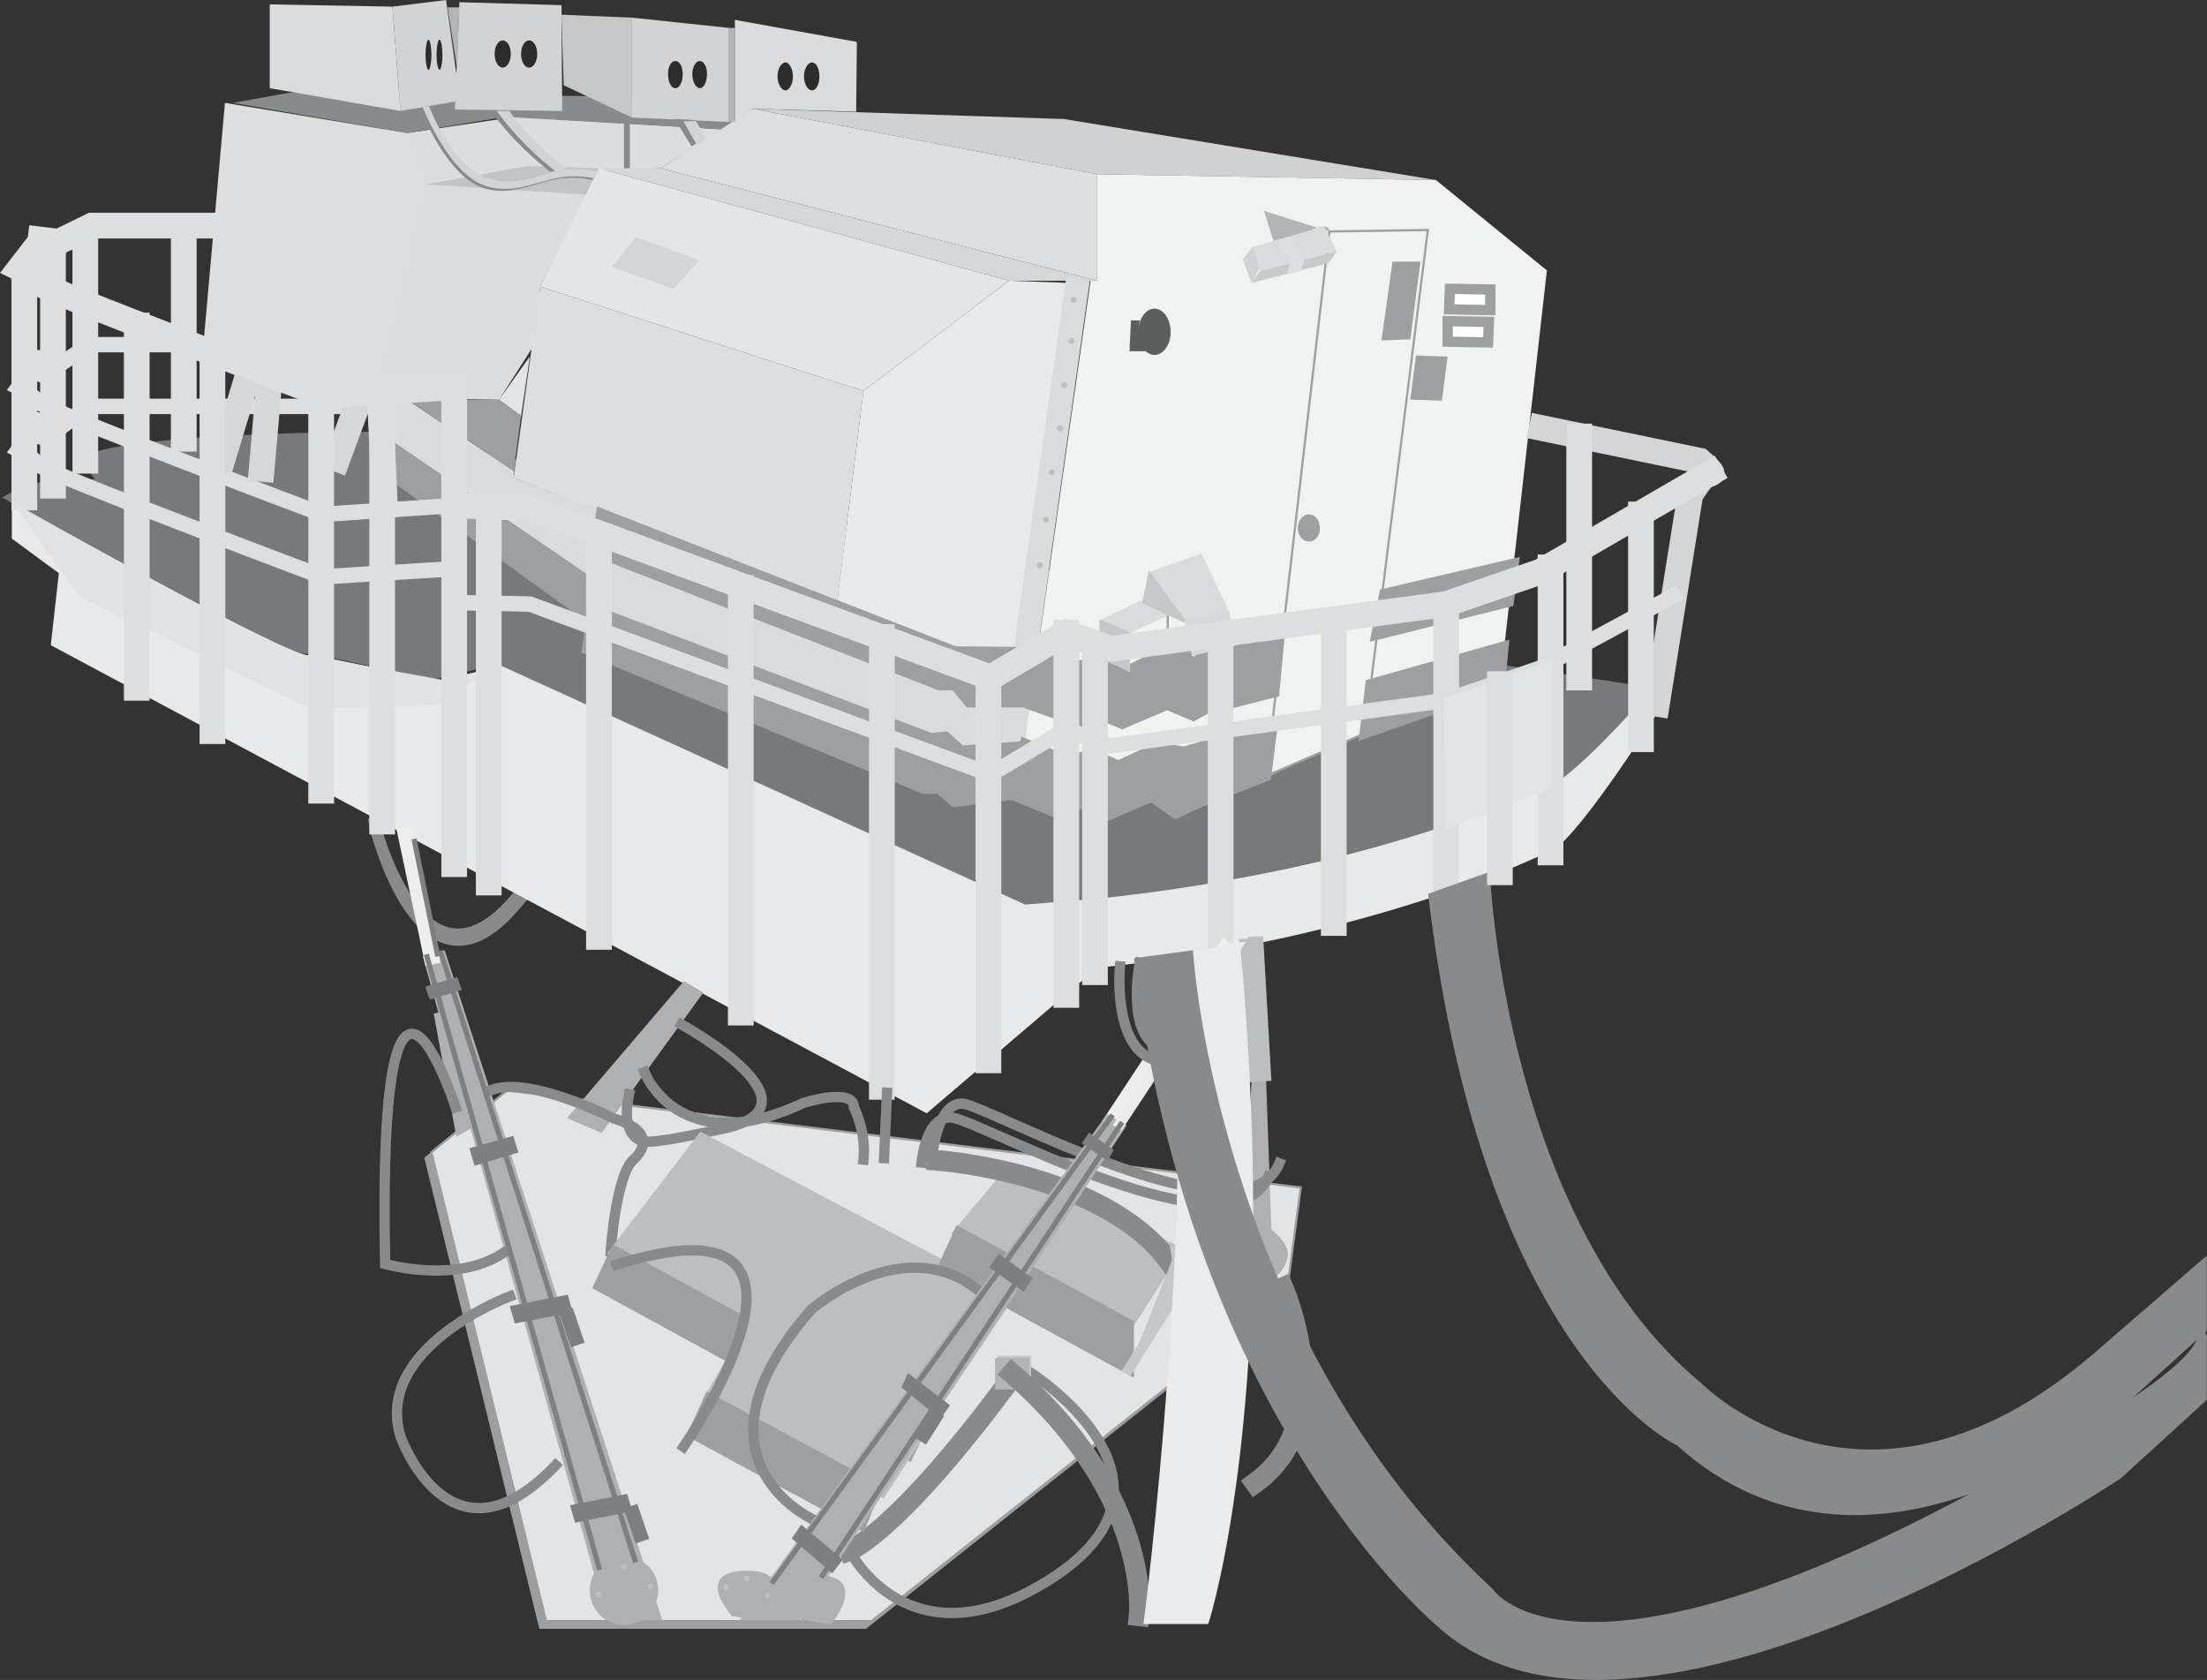 <svg xmlns="http://www.w3.org/2000/svg" width="288.328" height="219.465" viewBox="0 0 216.246 164.598"><rect x="0" y="0" width="216.246" height="164.598" fill="#333333" stroke="none"/><path d="M273.734 492.369h-31.896l-11.232-46.008 7.416-5.976 77.76 9.432-1.44 10.296z" style="fill:#9c9e9f;stroke:#9c9e9f;stroke-width:.216;stroke-linecap:square;stroke-miterlimit:10.433" transform="translate(-188.911 -332.889)"/><path d="M274.31 491.72h-31.896l-11.232-45.935 7.416-6.048 77.76 9.504-1.368 10.296z" style="fill:#e3e4e5;stroke:#9c9e9f;stroke-width:.216;stroke-linecap:square;stroke-miterlimit:10.433" transform="translate(-188.911 -332.889)"/><path d="m240.11 420.8-.432.505c-9.504 11.664-14.112-7.56-14.112-7.56l-.072-.72s4.608 19.224 14.112 7.632" style="fill:none;stroke:#898a8c;stroke-width:1.008;stroke-linecap:square;stroke-miterlimit:10.433" transform="translate(-188.911 -332.889)"/><path d="M267.47 491.505s-3.816-4.176 1.44-4.176c5.184 0 1.368 4.608 1.368 4.608z" style="fill:#aeb0b2;stroke:#aeb0b2;stroke-width:.216;stroke-linecap:square;stroke-miterlimit:10.433" transform="translate(-188.911 -332.889)"/><path d="M189.638 381.633s26.28 14.832 29.088 15.048c2.808.216 11.88 2.592 13.032 2.448 1.224-.216 5.832-1.44 5.832-1.44l51.768 23.832 5.832-.576.576-.072 6.984-.576c27.864-5.328 38.88-10.512 38.88-10.512.432-.432 9.072-9.288 9.072-9.288l-14.256-2.16-110.088-22.896s-26.424 0-29.232 2.592l1.584 2.016-6.984.432z" style="fill:#77797a;stroke:#77797a;stroke-width:.504;stroke-linecap:square;stroke-miterlimit:10.433" transform="translate(-188.911 -332.889)"/><path d="m226.934 371.84-.576 3.6 20.52 14.04.72-6.623-8.352-3.168v-.648l-10.44-6.984z" style="fill:#d9dbdc" transform="translate(-188.911 -332.889)"/><path d="m246.878 389.48-20.52-14.04-.432 3.6 20.52 14.833z" style="fill:#9e9fa1" transform="translate(-188.911 -332.889)"/><path d="m225.566 371.84 12.24.217 3.6-5.616.432-5.472 4.608-9-15.84-1.008 15.84 1.008 1.008-2.304 6.192-.288 6.048-3.816-20.304-1.224-10.584 1.584z" style="fill:#dbddde" transform="translate(-188.911 -332.889)"/><path d="m230.606 350.96 9.936-1.8 7.056.217-1.152 2.592z" style="fill:#c2c4c5" transform="translate(-188.911 -332.889)"/><path d="M242.846 349.737c-3.744-2.88-5.832-5.976-5.832-5.976h1.224s1.872 2.808 5.544 5.688z" style="fill:#898a8c" transform="translate(-188.911 -332.889)"/><path d="M230.102 343.545h.648s2.232 6.12 6.048 7.128 6.048-1.8 10.44-.792l-.288.648c-4.464-1.008-6.624 1.8-10.44.864-3.816-1.008-6.408-7.848-6.408-7.848h1.368z" style="fill:#898a8c" transform="translate(-188.911 -332.889)"/><path d="m217.358 341.96-5.616 1.009 17.064 2.952 9.576-1.584 11.232.648 10.08.576 1.224-.72-13.32-2.52z" style="fill:#898a8c" transform="translate(-188.911 -332.889)"/><path d="m247.094 386.96-.36 5.329 42.048 17.064 1.584-10.08z" style="fill:#d9dbdc" transform="translate(-188.911 -332.889)"/><path d="m296.414 349.953 33.192.576-36.432-5.976-30.528-1.008z" style="fill:#cfd1d2" transform="translate(-188.911 -332.889)"/><path d="m262.646 343.545-9 5.832 42.768 11.016v-10.44z" style="fill:#dddedf" transform="translate(-188.911 -332.889)"/><path d="M296.414 360.393h-8.64l-40.176-11.016h6.048z" style="fill:#d5d7d8" transform="translate(-188.911 -332.889)"/><path d="m273.518 371.193 14.256-10.8-40.176-11.016-5.76 11.592z" style="fill:#e4e5e6" transform="translate(-188.911 -332.889)"/><path d="m251.27 356.145 6.192 2.232-2.592 2.808-6.048-2.16z" style="fill:#d3d5d6" transform="translate(-188.911 -332.889)"/><path d="m241.838 360.969-2.592 18.72 31.68 12.24 2.592-20.736z" style="fill:#dddedf" transform="translate(-188.911 -332.889)"/><path d="m270.926 391.929 11.592 4.536 6.48-.144 4.608-35.712-5.832-.216-14.256 10.8z" style="fill:#e8e9ea" transform="translate(-188.911 -332.889)"/><path d="m288.278 396.177 5.112-36.144 2.304.36-5.112 36.144z" style="fill:#d9dbdc" transform="translate(-188.911 -332.889)"/><path d="M294.11 362.553c.144 0 .288-.072.288-.288a.31.31 0 0 0-.288-.288.31.31 0 0 0-.288.288c0 .216.144.288.288.288zm-.216 4.032c.144 0 .288-.072.288-.288a.31.31 0 0 0-.288-.288.31.31 0 0 0-.288.288c0 .216.144.288.288.288zm-.72 4.32c.216 0 .288-.144.288-.288s-.072-.288-.288-.288a.31.31 0 0 0-.288.288.31.31 0 0 0 .288.288zm-.432 4.248c.216 0 .36-.144.36-.288s-.144-.288-.36-.288a.31.31 0 0 0-.288.288.31.31 0 0 0 .288.288zm-.792 4.32c.216 0 .288-.144.288-.288 0-.216-.072-.288-.288-.288-.144 0-.288.072-.288.288a.31.31 0 0 0 .288.288zm-.576 4.607a.31.31 0 0 0 .288-.287.31.31 0 0 0-.288-.288.31.31 0 0 0-.288.288.31.31 0 0 0 .288.288zm-.576 4.537a.31.31 0 0 0 .288-.288c0-.216-.144-.36-.288-.36-.216 0-.288.144-.288.36 0 .144.072.288.288.288z" style="fill:#bcbec0" transform="translate(-188.911 -332.889)"/><path d="m295.55 361.833 22.896-.72z" style="fill:#5c5d5d" transform="translate(-188.911 -332.889)"/><path d="m296.414 349.953 33.192.576 10.872 8.856-4.608 40.752-13.176 3.888-9.072 4.752-9.504 3.816-2.376-1.656-4.176 1.8-2.808-1.224-1.368 1.44-4.824-2.016 7.2-50.544h.648z" style="fill:#f0f1f1" transform="translate(-188.911 -332.889)"/><path d="M302.03 367.665c.864 0 1.584-1.008 1.584-2.232 0-1.296-.72-2.304-1.584-2.304-.864 0-1.584 1.008-1.584 2.304 0 1.224.72 2.232 1.584 2.232z" style="fill:#5c5d5d" transform="translate(-188.911 -332.889)"/><path d="M299.726 364.28h.864s-.432 1.369.648 3.025h-1.656z" style="fill:#5c5d5d" transform="translate(-188.911 -332.889)"/><path d="m319.166 355.569-6.192 53.352 9.648-4.176 6.192-49.32z" style="fill:#f0f1f1;stroke:#9e9fa1;stroke-width:.216;stroke-miterlimit:10.433" transform="translate(-188.911 -332.889)"/><path d="m319.166 355.569-6.408-2.016.936 2.952 1.296-.36s.504 0 2.592-.792c1.728-.72 1.584.216 1.584.216z" style="fill:#b2b4b6" transform="translate(-188.911 -332.889)"/><path d="m311.678 357.08.648 2.377 7.56-1.944-1.224-2.448z" style="fill:#d9dbdc" transform="translate(-188.911 -332.889)"/><path d="m311.678 357.08-1.008 1.225.864 2.304.792-1.44z" style="fill:#cfd1d2" transform="translate(-188.911 -332.889)"/><path d="m319.886 357.513-7.56 1.944-.792 1.152 7.56-1.944z" style="fill:#c8cacb" transform="translate(-188.911 -332.889)"/><path d="m314.054 356.505 1.296 2.16-.36 1.08 1.368-.288.36-1.08-1.44-2.304z" style="fill:#dddedf" transform="translate(-188.911 -332.889)"/><path d="M317.15 385.449c.36 0 .576-.36.576-.792 0-.504-.216-.864-.576-.864-.288 0-.576.36-.576.864 0 .432.288.792.576.792z" style="fill:#9e9fa1;stroke:#9e9fa1;stroke-width:1.008;stroke-miterlimit:10.433" transform="translate(-188.911 -332.889)"/><path d="M334.934 363.273v-2.016l-3.96-.072-.072 2.016z" style="fill:#fff;stroke:#9e9fa1;stroke-width:1.008;stroke-miterlimit:10.433" transform="translate(-188.911 -332.889)"/><path d="m335.87 400.137.36-3.888-13.032 3.672-.576 4.824zm-28.944 5.832 6.624-1.656-.576 4.608-6.552 2.592zm29.808-14.112.504-3.744-12.672 2.952-.792 4.032zm-28.8 4.608 6.408-1.944-.576 6.192-5.904 1.512z" style="fill:#9e9fa1;stroke:#9e9fa1;stroke-width:1.008;stroke-miterlimit:10.433" transform="translate(-188.911 -332.889)"/><path d="m307.934 396.465-2.016.648-2.592-.432-3.816 1.872-2.736-1.224-2.016.792-4.104-1.296-.792 5.112 5.04 1.8 1.512-.936 2.448 1.008 4.392-1.872 2.592 1.08 2.232-1.224zm-1.584 11.088-2.016.576-2.592-.36-3.816 1.8-2.736-1.224-2.016.792-3.816-1.8-.792 3.6 4.824 2.016 1.368-1.44 2.808 1.224 4.176-1.8 2.376 1.656 2.304-1.08z" style="fill:#9e9fa1;stroke:#9e9fa1;stroke-width:1.008;stroke-miterlimit:10.433" transform="translate(-188.911 -332.889)"/><path d="m306.926 405.969-2.016.576-2.592-.432-3.816 1.8-2.736-1.224-1.944.864-4.464-1.8-.576 3.6 5.184 2.016 1.44-1.44 2.736 1.224 4.176-1.8 2.448 1.008 2.16-1.008z" style="fill:#9e9fa1;stroke:#9e9fa1;stroke-width:1.008;stroke-miterlimit:10.433" transform="translate(-188.911 -332.889)"/><path d="m334.718 366.44.072-2.015-4.032-.072v2.016z" style="fill:#fff;stroke:#9e9fa1;stroke-width:1.008;stroke-miterlimit:10.433" transform="translate(-188.911 -332.889)"/><path d="m329.75 371.625.432-3.312-2.088-.072-.432 3.312zm-3.096-5.976.864-6.624h-1.728l-.936 6.696z" style="fill:#9e9fa1;stroke:#9e9fa1;stroke-width:1.008;stroke-miterlimit:10.433" transform="translate(-188.911 -332.889)"/><path d="m305.126 393.873-3.6-4.824 5.04-1.8 2.592 5.4-3.24 1.08zm-8.352-.144 4.176-2.016 2.376 1.368-3.816 1.8z" style="fill:#d9dbdc;stroke:#d9dbdc;stroke-width:.216;stroke-miterlimit:10.433" transform="translate(-188.911 -332.889)"/><path d="m300.95 391.929 4.176 1.944-3.6-4.824z" style="fill:#c6c7c9;stroke:#c6c7c9;stroke-width:.216;stroke-miterlimit:10.433" transform="translate(-188.911 -332.889)"/><path d="m328.598 355.209-5.04-1.872z" style="fill:#c6c7c9" transform="translate(-188.911 -332.889)"/><path d="m290.582 396.537-.72 5.4h-6.12l-1.368-1.656h-1.44l-33.912-13.176.576-4.248 34.92 13.608zm-10.44 8.423 1.512-.143 1.512 1.368 6.192-.432-.792 5.184-6.192.792-1.512-1.296h-1.44l-33.264-13.752.576-4.392z" style="fill:#9e9fa1;stroke:#9e9fa1;stroke-width:.504;stroke-linecap:square;stroke-miterlimit:10.433" transform="translate(-188.911 -332.889)"/><path d="m305.126 393.873.792 3.24z" style="fill:#e4e5e6" transform="translate(-188.911 -332.889)"/><path d="m305.126 393.873.792 3.24" style="fill:none;stroke:#e4e5e6;stroke-width:.216;stroke-linecap:square;stroke-miterlimit:10.433" transform="translate(-188.911 -332.889)"/><path d="m309.158 392.577.792 3.24z" style="fill:#e4e5e6" transform="translate(-188.911 -332.889)"/><path d="m309.158 392.577.792 3.24" style="fill:none;stroke:#e4e5e6;stroke-width:.216;stroke-linecap:square;stroke-miterlimit:10.433" transform="translate(-188.911 -332.889)"/><path d="M299.51 395.097v3.456z" style="fill:#e4e5e6" transform="translate(-188.911 -332.889)"/><path d="M299.51 395.097v3.456" style="fill:none;stroke:#e4e5e6;stroke-width:.216;stroke-linecap:square;stroke-miterlimit:10.433" transform="translate(-188.911 -332.889)"/><path d="M296.774 393.873v3.456m6.552-4.032v3.384" style="fill:none;stroke:#9e9fa1;stroke-width:.216;stroke-linecap:square;stroke-miterlimit:10.433" transform="translate(-188.911 -332.889)"/><path d="m215.342 333.32 12.024.217.792 10.224-12.816-2.232z" style="fill:#d9dbdc" transform="translate(-188.911 -332.889)"/><path d="m232.622 332.889-5.256.648.792 10.224 5.832-1.008z" style="fill:#d2d3d5" transform="translate(-188.911 -332.889)"/><path d="m233.918 333.105 10.008.288.072 10.368-10.512-.144z" style="fill:#d2d3d5" transform="translate(-188.911 -332.889)"/><path d="M233.918 333.609h-1.152l.936 6.048z" style="fill:#b2b4b6" transform="translate(-188.911 -332.889)"/><path d="M240.758 339.513c.432 0 .792-.576.792-1.368 0-.72-.36-1.296-.792-1.296-.432 0-.792.576-.792 1.296 0 .792.36 1.368.792 1.368zm-2.592 0c.432 0 .792-.576.792-1.368 0-.72-.36-1.296-.792-1.296-.432 0-.792.576-.792 1.296 0 .792.36 1.368.792 1.368zm-7.272.216c.144 0 .288-.648.288-1.44 0-.864-.144-1.512-.288-1.512s-.288.648-.288 1.512c0 .792.144 1.44.288 1.44zm1.08 0c.144 0 .288-.648.288-1.44 0-.864-.144-1.512-.288-1.512s-.288.648-.288 1.512c0 .792.144 1.44.288 1.44z" style="fill:#2d2c2b" transform="translate(-188.911 -332.889)"/><path d="m250.838 334.617 9.504 1.008v9.216l-9.504-.432z" style="fill:#d2d3d5" transform="translate(-188.911 -332.889)"/><path d="M260.918 344.84v-9.215h-.576v9.216z" style="fill:#b2b4b6" transform="translate(-188.911 -332.889)"/><path d="M260.918 344.84v-10.007l11.952 2.16-.072 6.84-10.152-.288z" style="fill:#d9dbdc" transform="translate(-188.911 -332.889)"/><path d="m250.838 334.617-6.912-.288.216 6.912 6.696 3.168z" style="fill:#c6c7c9" transform="translate(-188.911 -332.889)"/><path d="M268.478 341.745c.432 0 .72-.648.72-1.368 0-.72-.288-1.368-.72-1.368s-.792.648-.792 1.368c0 .72.36 1.368.792 1.368zm-2.592 0c.36 0 .72-.648.72-1.368 0-.72-.36-1.368-.72-1.368-.432 0-.792.648-.792 1.368 0 .72.36 1.368.792 1.368zm-8.424-.216c.432 0 .72-.648.72-1.368 0-.72-.288-1.296-.72-1.296-.36 0-.72.576-.72 1.296 0 .72.36 1.368.72 1.368zm-2.376 0c.432 0 .72-.648.72-1.368 0-.72-.288-1.296-.72-1.296s-.72.576-.72 1.296c0 .72.288 1.368.72 1.368z" style="fill:#2d2c2b" transform="translate(-188.911 -332.889)"/><path d="M230.318 343.329h.648s2.232 6.12 6.048 7.128 6.048-1.8 10.44-.792l-.288.72c-4.464-1.008-6.624 1.8-10.44.792s-6.408-7.848-6.408-7.848h1.368z" style="fill:#d2d3d5" transform="translate(-188.911 -332.889)"/><path d="M243.422 349.737c-3.744-2.88-5.832-5.976-5.832-5.976h1.224s1.872 2.808 5.616 5.688z" style="fill:#d2d3d5" transform="translate(-188.911 -332.889)"/><path d="m255.014 344.553 1.656 2.664 1.008-.576-1.008-2.016z" style="fill:#898a8c" transform="translate(-188.911 -332.889)"/><path d="m255.878 344.769 1.296 2.304 1.008-.576-1.08-1.728z" style="fill:#d2d3d5" transform="translate(-188.911 -332.889)"/><path d="m210.95 342.969 17.856 2.952 1.8 5.04-5.04 20.88-16.848-3.816z" style="fill:#dddedf" transform="translate(-188.911 -332.889)"/><path d="M250.622 349.377v-4.392h-.576v4.392z" style="fill:#898a8c" transform="translate(-188.911 -332.889)"/><path d="m237.806 372.057 2.16 1.584.864-5.832z" style="fill:#e3e4e5" transform="translate(-188.911 -332.889)"/><path d="m239.966 373.64-.72 5.4-10.44-6.983h9z" style="fill:#9e9fa1" transform="translate(-188.911 -332.889)"/><path d="M350.702 400.497s-8.424 9.648-10.656 9.648c0 0-16.488 7.992-43.632 10.8v6.768c27.144-2.808 44.064-11.304 44.064-11.304 2.16 0 10.584-13.32 10.584-13.32zm-54.288 27.216-16.704 14.256-85.824-45.864.792-7.056-4.608-3.384v-3.6s26.28 14.832 29.088 15.048c2.808.216 11.808 2.592 13.032 2.376 1.224-.216 5.832-1.368 5.832-1.368l51.336 23.4 7.056-.576z" style="fill:#e8e9ea" transform="translate(-188.911 -332.889)"/><path d="m351.062 403.089 3.456-21.672s1.368-2.376 1.944-2.16c.648.216-1.008-1.224-1.008-1.224l-16.704-3.456" style="fill:none;stroke:#d3d5d6;stroke-width:2.52;stroke-miterlimit:10.433" transform="translate(-188.911 -332.889)"/><path d="M209.942 354.993h-12.024l-3.24 1.584-1.8-.216" style="fill:none;stroke:#dddedf;stroke-width:2.52;stroke-linecap:square;stroke-miterlimit:10.433" transform="translate(-188.911 -332.889)"/><path d="m352.862 391.28-13.032 7.057-9.216 3.168-32.904 4.464-4.32-1.656-7.416 4.464-45.144-16.704-7.416-.144-.216-9.504-12.672.864s-27.792-10.44-28.008-11.088c-.216-.576-1.8-1.368-1.8-1.368l1.152-1.584 1.8.576-.576-1.8 2.016.36 2.592-1.728h11.232" style="fill:none;stroke:#dddedf;stroke-width:1.512;stroke-linecap:square;stroke-miterlimit:10.433" transform="translate(-188.911 -332.889)"/><path d="m233.198 388.617-12.672.792s-27.792-10.44-28.008-11.088c-.216-.576-1.8-1.368-1.8-1.368l1.152-1.584 1.8.576-.576-1.8 2.016.432 2.592-1.872h29.088" style="fill:none;stroke:#dddedf;stroke-width:1.512;stroke-linecap:square;stroke-miterlimit:10.433" transform="translate(-188.911 -332.889)"/><path d="m213.326 369.249-2.592 8.568m4.608-7.992-.792 9m9.648-6.985-2.664 7.2z" style="fill:none;stroke:#d5d7d8;stroke-width:2.52;stroke-linecap:square;stroke-miterlimit:10.433" transform="translate(-188.911 -332.889)"/><path d="m226.574 381.273-.432-9.216m-19.224-16.848v20.664m-9.648-20.088v22.248m-3.168-19.873v22.32m-2.808-21.095v22.248m56.304 3.816v39.24m13.896-34.2v41.616m13.824-36.792v44.064m10.44-39.888v37.296m7.632-41.905v35.497m2.808-34.272v32.04m23.4-34.416v29.592m11.016-31.032v27.864m10.224-31.68v27.936m8.856-33.12v22.032m-6.048-29.664v23.616" style="fill:none;stroke:#dddedf;stroke-width:2.52;stroke-linecap:square;stroke-miterlimit:10.433" transform="translate(-188.911 -332.889)"/><path d="M299.51 398.553v-3.672l-2.736-1.152v3.6z" style="fill:#c6c7c9;stroke:#c6c7c9;stroke-width:.216;stroke-linecap:square;stroke-miterlimit:10.433" transform="translate(-188.911 -332.889)"/><path d="m309.95 396.033-.72-3.24-4.104 1.008.648 3.24z" style="fill:#d7d8da;stroke:#d7d8da;stroke-width:.216;stroke-linecap:square;stroke-miterlimit:10.433" transform="translate(-188.911 -332.889)"/><path d="M308.51 395.169v30.312m47.952-46.224-16.632 9.648-9.216 3.168-32.904 4.392-4.32-1.584-7.416 4.392-45.144-16.632-7.416-.216v-11.592l-12.672.792s-27.864-10.44-28.008-11.016c-.216-.648-1.872-1.44-1.872-1.44l1.224-1.584 1.8.576" style="fill:none;stroke:#dddedf;stroke-width:2.52;stroke-linecap:square;stroke-miterlimit:10.433" transform="translate(-188.911 -332.889)"/><path d="M253.646 491.505h-5.184l-18-64.872 1.944-.504zm59.904-33.265-2.808.145.936-20.304 1.152-.216zm-65.736-14.471-3.168-1.368 11.304-13.248 1.728 1.008z" style="fill:#aeb0b2;stroke:#aeb0b2;stroke-width:.216;stroke-linecap:square;stroke-miterlimit:10.433" transform="translate(-188.911 -332.889)"/><path d="M250.046 492.009c1.8 0 3.24-1.512 3.24-3.312 0-1.8-1.44-3.24-3.24-3.24-1.8 0-3.24 1.44-3.24 3.24 0 1.8 1.44 3.312 3.24 3.312zm10.656-.864s-3.816-4.248 1.368-4.248c5.256 0 1.44 4.608 1.44 4.608zm52.848-32.905s1.44-1.223 1.44-2.447c0-1.152-1.44-2.232-1.44-2.232z" style="fill:#aeb0b2;stroke:#aeb0b2;stroke-width:.216;stroke-linecap:square;stroke-miterlimit:10.433" transform="translate(-188.911 -332.889)"/><path d="m297.926 442.545 11.016-16.704z" style="fill:#eceded" transform="translate(-188.911 -332.889)"/><path d="m297.926 442.545 11.016-16.704" style="fill:none;stroke:#eceded;stroke-width:1.512;stroke-linecap:square;stroke-miterlimit:10.433" transform="translate(-188.911 -332.889)"/><path d="m312.686 438.08-.72-12.671z" style="fill:#bcbec0" transform="translate(-188.911 -332.889)"/><path d="m312.686 438.08-.72-12.671" style="fill:none;stroke:#bcbec0;stroke-width:1.512;stroke-linecap:square;stroke-miterlimit:10.433" transform="translate(-188.911 -332.889)"/><path d="m311.822 438.153-.72-12.528z" style="fill:#bcbec0" transform="translate(-188.911 -332.889)"/><path d="m311.822 438.153-.72-12.528" style="fill:none;stroke:#bcbec0;stroke-width:1.512;stroke-linecap:square;stroke-miterlimit:10.433" transform="translate(-188.911 -332.889)"/><path d="m231.182 426.633-2.52-11.88z" style="fill:#eceded" transform="translate(-188.911 -332.889)"/><path d="m231.182 426.633-2.52-11.88" style="fill:none;stroke:#eceded;stroke-width:1.512;stroke-linecap:square;stroke-miterlimit:10.433" transform="translate(-188.911 -332.889)"/><path d="m231.902 432.105 2.088 11.376 1.008-.576z" style="fill:#aeb0b2;stroke:#aeb0b2;stroke-width:1.008;stroke-linecap:square;stroke-miterlimit:10.433" transform="translate(-188.911 -332.889)"/><path d="M233.558 441.393s-7.704-23.904-6.912 15.336c0 0 6.912 2.016 11.592-1.08m.648 4.248s-13.392 4.968-10.728 13.752c0 0 4.824 13.68 15.192 2.808m5.4-20.952s.504-7.488 2.232-9c0 0 3.096-2.52-1.944-4.032 0 0-8.424-4.32-12.096-2.736m35.208 45.072s5.976 11.952 20.232 2.448c14.184-9.576-2.808-20.088-2.808-20.088" style="fill:none;stroke:#898a8c;stroke-width:1.008;stroke-linecap:square;stroke-miterlimit:10.433" transform="translate(-188.911 -332.889)"/><path d="M272.15 484.809s4.752-1.728 16.2-17.352m26.28-8.424s5.76 13.032-2.736 19.152" style="fill:none;stroke:#898a8c;stroke-width:2.016;stroke-linecap:square;stroke-miterlimit:10.433" transform="translate(-188.911 -332.889)"/><path d="M279.206 446.793s.432-4.752 3.024-4.392c2.664.288 27.504 14.112 30.96 5.76" style="fill:none;stroke:#898a8c;stroke-width:1.008;stroke-linecap:square;stroke-miterlimit:10.433" transform="translate(-188.911 -332.889)"/><path d="M280.214 446.36s.504-5.615 3.096-5.327c2.664.36 27.504 14.184 30.96 5.832m-58.608-13.608s14.904 8.136 3.744 10.296c0 0-6.696 1.512-7.416 1.152 0 0-2.376-.144-1.44-4.608" style="fill:none;stroke:#898a8c;stroke-width:1.008;stroke-linecap:square;stroke-miterlimit:10.433" transform="translate(-188.911 -332.889)"/><path d="M252.062 437.937s3.312 8.784 15.552 3.024c0 0 4.968-1.584 4.968.432 0 0 1.224 2.376.936 5.112m2.016-.145.288-6.407m22.824-12.384s-.72 7.488 3.096 9.072" style="fill:none;stroke:#898a8c;stroke-width:1.008;stroke-linecap:square;stroke-miterlimit:10.433" transform="translate(-188.911 -332.889)"/><path d="M300.59 427.209s-1.368 6.912 1.872 8.28" style="fill:none;stroke:#898a8c;stroke-width:1.008;stroke-linecap:square;stroke-miterlimit:10.433" transform="translate(-188.911 -332.889)"/><path d="m279.566 472.065 7.992-11.88-29.88-15.768-8.496 11.088z" style="fill:#bcbec0;stroke:#bcbec0;stroke-width:1.008;stroke-linecap:square;stroke-miterlimit:10.433" transform="translate(-188.911 -332.889)"/><path d="m277.91 475.449 1.656-3.384-30.384-16.56-1.584 3.384z" style="fill:#9e9fa1;stroke:#9e9fa1;stroke-width:1.008;stroke-linecap:square;stroke-miterlimit:10.433" transform="translate(-188.911 -332.889)"/><path d="m275.318 479.049 4.824-7.416-17.496-9-4.248 7.272z" style="fill:#bcbec0;stroke:#bcbec0;stroke-width:1.008;stroke-linecap:square;stroke-miterlimit:10.433" transform="translate(-188.911 -332.889)"/><path d="m273.302 482.289 1.44-3.6-16.344-8.784-1.584 3.456z" style="fill:#9e9fa1;stroke:#9e9fa1;stroke-width:1.008;stroke-linecap:square;stroke-miterlimit:10.433" transform="translate(-188.911 -332.889)"/><path d="m299.51 462.633 4.608-7.2-15.984-8.064-5.256 6.264z" style="fill:#bcbec0;stroke:#bcbec0;stroke-width:1.008;stroke-linecap:square;stroke-miterlimit:10.433" transform="translate(-188.911 -332.889)"/><path d="M299.51 467.025v-4.392l-16.632-9-1.584 3.456z" style="fill:#9e9fa1;stroke:#9e9fa1;stroke-width:1.008;stroke-linecap:square;stroke-miterlimit:10.433" transform="translate(-188.911 -332.889)"/><path d="M268.478 481.713s-12.888-5.904-.072-20.52c0 0 9.216-7.992 16.632-1.656m-29.16 15.12s17.568-25.416-6.552-17.856" style="fill:none;stroke:#898a8c;stroke-width:1.008;stroke-linecap:square;stroke-miterlimit:10.433" transform="translate(-188.911 -332.889)"/><path d="M280.718 446.577s17.208 1.224 23.256 10.656" style="fill:none;stroke:#898a8c;stroke-width:2.016;stroke-linecap:square;stroke-miterlimit:10.433" transform="translate(-188.911 -332.889)"/><path d="M267.182 491.505h-5.544l35.784-49.32 1.728 1.008z" style="fill:#aeb0b2;stroke:#aeb0b2;stroke-width:.216;stroke-linecap:square;stroke-miterlimit:10.433" transform="translate(-188.911 -332.889)"/><path d="m299.51 467.025 5.112-8.136-.504-3.456z" style="fill:#c6c7c9" transform="translate(-188.911 -332.889)"/><path d="m299.51 467.025 5.112-8.136-.504-3.456" style="fill:none;stroke:#c6c7c9;stroke-width:1.008;stroke-linecap:square;stroke-miterlimit:10.433" transform="translate(-188.911 -332.889)"/><path d="M289.43 468.393v-2.16h-2.304v2.16z" style="fill:#c6c7c9;stroke:#c6c7c9;stroke-width:1.008;stroke-linecap:square;stroke-miterlimit:10.433" transform="translate(-188.911 -332.889)"/><path d="M289.286 468.537v-2.088h-2.376v2.088z" style="fill:#b2b4b6;stroke:#b2b4b6;stroke-width:1.008;stroke-linecap:square;stroke-miterlimit:10.433" transform="translate(-188.911 -332.889)"/><path d="M300.518 491.217s1.368-11.736-12.456-23.76" style="fill:none;stroke:#898a8c;stroke-width:2.016;stroke-linecap:square;stroke-miterlimit:10.433" transform="translate(-188.911 -332.889)"/><path d="M334.43 419s1.584 33.84 20.88 49.825c0 0 16.344 16.632 39.096-2.952l10.224-8.856v6.048l-8.208 7.416s-24.048 20.664-42.912 3.6c0 0-18.72-8.424-24.12-53.28z" style="fill:#898a8c;stroke:#898a8c;stroke-width:1.008;stroke-linecap:square;stroke-miterlimit:10.433" transform="translate(-188.911 -332.889)"/><path d="m298.646 442.977 11.304-17.136-5.832 1.08c2.592 23.688-2.592 64.584-2.592 64.584h5.4s7.056-22.248 3.024-65.664z" style="fill:#eaebec" transform="translate(-188.911 -332.889)"/><path d="m298.646 442.977 11.304-17.136-5.832 1.08c2.592 23.688-2.592 64.584-2.592 64.584h5.4s7.056-22.248 3.024-65.664" style="fill:none;stroke:#eaebec;stroke-width:1.008;stroke-linecap:square;stroke-miterlimit:10.433" transform="translate(-188.911 -332.889)"/><path d="M305.342 426.56s2.448 37.369 29.448 62.353c0 0 9.288 14.472 59.616-16.272 11.232-6.768 10.224-8.784 10.224-8.784v5.976l-8.208 7.488s-47.376 31.68-66.24 14.616c0 0-24.12-19.8-29.592-64.728z" style="fill:#898a8c;stroke:#898a8c;stroke-width:1.008;stroke-linecap:square;stroke-miterlimit:10.433" transform="translate(-188.911 -332.889)"/><path d="m230.75 426.633 16.848 59.832m-15.84-60.12-2.232-11.016m21.6 70.416-19.008-59.472" style="fill:none;stroke:#7e7f80;stroke-width:.504;stroke-linecap:square;stroke-miterlimit:10.433" transform="translate(-188.911 -332.889)"/><path d="m233.846 429.729-.288-.792-2.664.792.288.792zm5.544 15.911-.36-1.151-3.816 1.08.36 1.224zm11.16 35.137-.36-1.224-5.112 1.008.36 1.224zm-5.832-19.512-.36-1.224-5.184 1.008.36 1.224zm1.152 3.024-1.008-2.952-.864.288 1.008 2.952z" style="fill:#7e7f80;stroke:#7e7f80;stroke-width:.504;stroke-linecap:square;stroke-miterlimit:10.433" transform="translate(-188.911 -332.889)"/><path d="m252.206 483.513-1.008-2.952-.864.288 1.008 2.952z" style="fill:#7e7f80;stroke:#7e7f80;stroke-width:.504;stroke-linecap:square;stroke-miterlimit:10.433" transform="translate(-188.911 -332.889)"/><path d="M250.046 486.68a.31.31 0 0 0 .288-.287.31.31 0 0 0-.288-.288.31.31 0 0 0-.288.288.31.31 0 0 0 .288.288zm2.592 1.945a.31.31 0 0 0 .288-.288c0-.216-.144-.288-.288-.288s-.288.072-.288.288a.31.31 0 0 0 .288.288zm-5.112.792a.31.31 0 0 0 .288-.288.31.31 0 0 0-.288-.288.31.31 0 0 0-.288.288.31.31 0 0 0 .288.288zm12.528-.72a.31.31 0 0 0 .288-.288.31.31 0 0 0-.288-.288.31.31 0 0 0-.288.288.31.31 0 0 0 .288.288zm2.016-.864a.31.31 0 0 0 .288-.288.31.31 0 0 0-.288-.288.31.31 0 0 0-.288.288.31.31 0 0 0 .288.288zm2.016 1.656c.144 0 .288-.072.288-.288a.31.31 0 0 0-.288-.288.31.31 0 0 0-.288.288c0 .216.144.288.288.288z" style="fill:#bcbec0" transform="translate(-188.911 -332.889)"/><path d="m297.782 442.329-33.12 45.504m4.824-.576 29.232-44.208" style="fill:none;stroke:#7e7f80;stroke-width:.504;stroke-linecap:square;stroke-miterlimit:10.433" transform="translate(-188.911 -332.889)"/><path d="m297.35 446.289.36-.648-2.016-1.44-.432.648zm-8.208 12.816.576-.936-2.88-2.088-.648.936zm-18.72 27.575.72-.935-3.672-3.096-.648.936zm10.584-15.12.648-.935-3.672-2.808-.432.936zm-1.44 2.52 1.512-2.375-.72-.432-1.512 2.376z" style="fill:#7e7f80;stroke:#7e7f80;stroke-width:.504;stroke-linecap:square;stroke-miterlimit:10.433" transform="translate(-188.911 -332.889)"/><path d="m330.614 401.505.216 12.24 10.008-3.816v-12.024z" style="fill:#e3e4e5;stroke:#e3e4e5;stroke-width:.504;stroke-linecap:square;stroke-miterlimit:10.433" transform="translate(-188.911 -332.889)"/><path d="M335.87 399.92v18.433" style="fill:none;stroke:#dddedf;stroke-width:2.52;stroke-linecap:square;stroke-miterlimit:10.433" transform="translate(-188.911 -332.889)"/><path d="M190.07 382.065s25.92 14.976 29.088 15.048l13.032 2.376 5.184-1.08-5.832 3.6-12.456.216-22.392-10.872z" style="fill:#e1e2e3" transform="translate(-188.911 -332.889)"/><path d="M202.31 364.785v35.496m7.416-32.472v36.72m10.656-32.904v38.736m5.976-39.168v42.192m7.056-42.336v46.512m3.384-34.488v35.496m0-35.496v36.288" style="fill:none;stroke:#dddedf;stroke-width:2.52;stroke-linecap:square;stroke-miterlimit:10.433" transform="translate(-188.911 -332.889)"/></svg>
